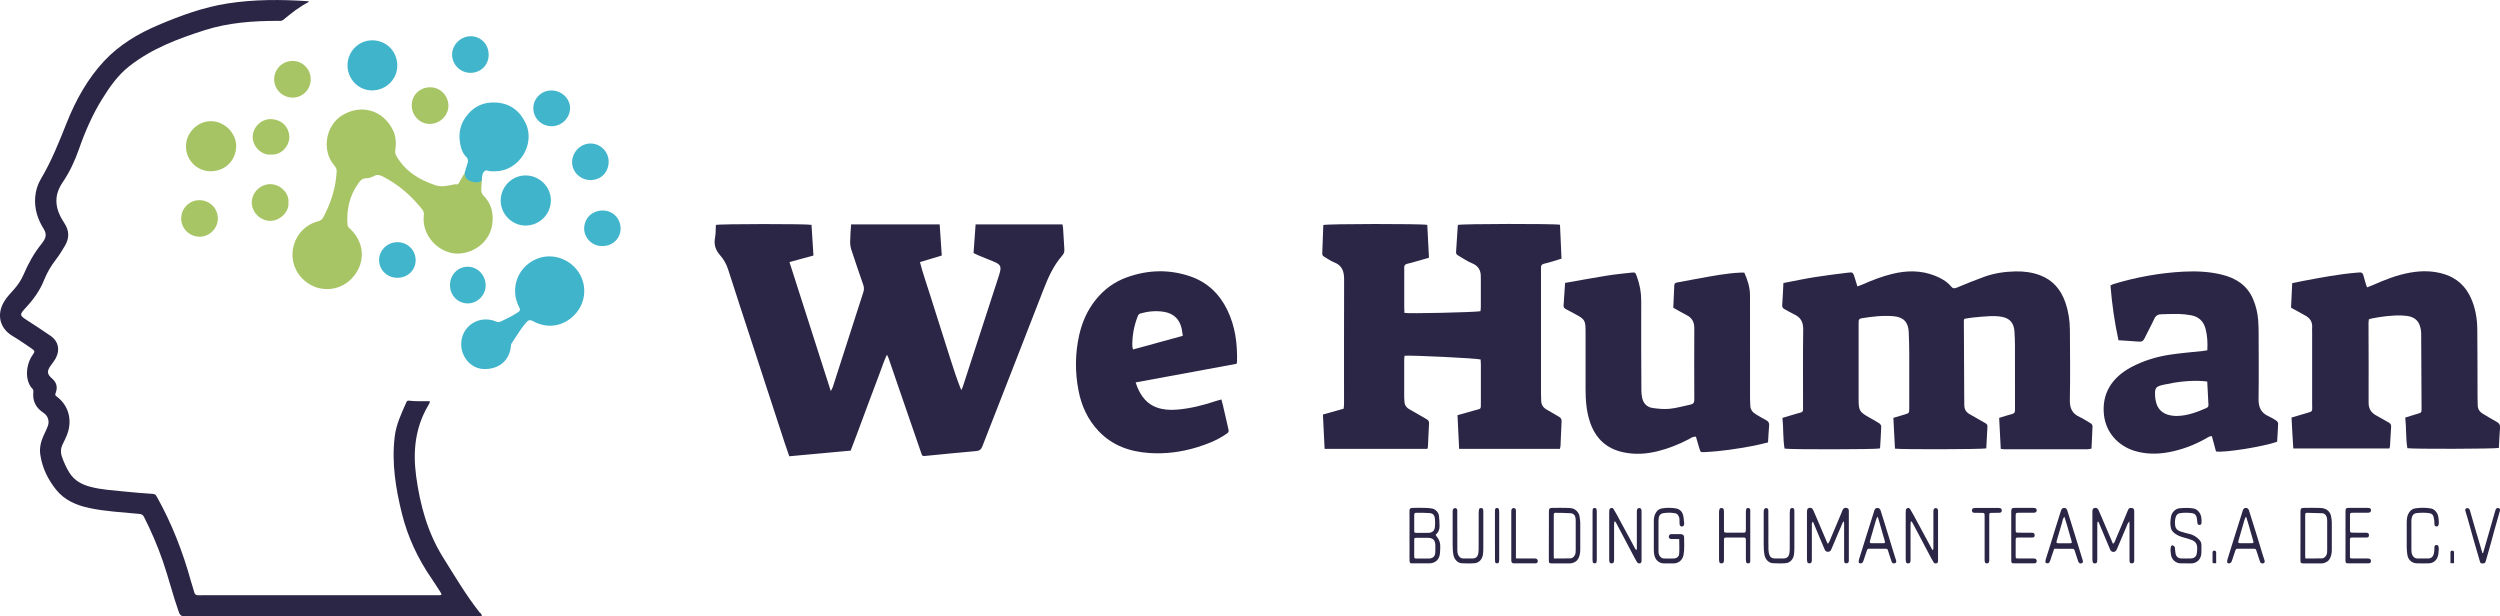 <svg xmlns="http://www.w3.org/2000/svg" xmlns:xlink="http://www.w3.org/1999/xlink" width="593.4" height="146.28" viewBox="0 0 593.4 146.28" xml:space="preserve"><defs></defs><path d="M114.36 146.26C113.49 146.26 112.67 146.26 111.84 146.26 89.17 146.26 66.5 146.26 43.83 146.28 43 146.28 42.7 145.98 42.44 145.26 41.01 141.23 40 137.07 38.6 133.04 37.36 129.48 35.87 126.02 34.16 122.66 33.88 122.1 33.49 122.02 32.95 121.97 29.02 121.58 25.06 121.41 21.18 120.58 18.15 119.93 15.36 118.76 13.35 116.27 11.37 113.82 10.02 111.05 9.56 107.9 9.34 106.35 9.68 104.88 10.31 103.47 10.67 102.66 11.09 101.87 11.38 101.04 11.78 99.9 11.34 98.65 10.34 98 8.56 96.84 7.69 95.25 7.91 93.1 7.94 92.81 7.96 92.54 7.73 92.31 5.79 90.34 6.11 86.43 7.85 84.1 8.33 83.46 8.21 83.22 7.62 82.81 6.08 81.75 4.55 80.69 2.94 79.73-0.04 77.95-0.83 74.72 0.91 71.7 1.55 70.59 2.43 69.68 3.27 68.74 4.25 67.65 5.05 66.46 5.63 65.1 6.73 62.5 8.11 60.04 9.89 57.84 9.95 57.77 10.01 57.69 10.06 57.61 10.83 56.58 11.21 55.67 10.37 54.33 8.97 52.09 8.13 49.58 8.35 46.84 8.47 45.3 8.9 43.84 9.68 42.52 12.2 38.29 14.01 33.74 15.82 29.18 17.98 23.77 20.78 18.68 24.79 14.41 28.37 10.6 32.82 7.96 37.61 5.93 42.92 3.68 48.33 1.7 54.07 0.81 60.37-0.16 66.69-0.14 73.02 0.28 73.1 0.29 73.18 0.35 73.35 0.44 71.06 1.58 69.15 3.14 67.25 4.7 66.85 5.03 66.42 4.95 65.99 4.95 60.11 4.95 54.25 5.36 48.63 7.15 42.29 9.17 36.07 11.5 30.73 15.68 28 17.82 26.07 20.57 24.28 23.45 21.95 27.2 20.19 31.23 18.74 35.4 17.77 38.19 16.5 40.89 14.85 43.31 12.53 46.72 13.2 49.84 15.25 52.92 16.47 54.75 16.5 56.49 15.41 58.34 14.75 59.46 14.08 60.56 13.28 61.59 12.13 63.07 11.17 64.7 10.48 66.43 9.49 68.92 7.98 71.03 6.18 72.97 4.54 74.73 4.6 74.86 6.59 76.13 8.43 77.3 10.25 78.52 12.05 79.75 13.82 80.96 14.3 83 13.27 84.95 12.92 85.62 12.44 86.22 12 86.83 11.1 88.09 11.17 88.83 12.33 89.82 13.44 90.78 13.74 91.87 13.2 93.32 13.06 93.69 13.07 93.84 13.4 94.08 16.27 96.15 17.26 99.73 15.91 103.19 15.62 103.93 15.28 104.64 14.92 105.35 14.41 106.34 14.33 107.34 14.69 108.38 15.15 109.73 15.74 111.03 16.5 112.24 17.65 114.07 19.4 115 21.42 115.54 24.16 116.27 26.98 116.39 29.78 116.69 31.95 116.92 34.13 117.08 36.31 117.23 36.81 117.26 37.01 117.51 37.22 117.9 40.77 124.23 43.38 130.94 45.31 137.92 45.56 138.8 45.87 139.67 46.1 140.56 46.25 141.12 46.54 141.3 47.11 141.29 49.14 141.26 51.16 141.28 53.19 141.28 70 141.28 86.82 141.28 103.63 141.28 103.85 141.28 104.07 141.27 104.29 141.28 104.84 141.31 104.89 141.08 104.62 140.67 103.88 139.53 103.16 138.37 102.39 137.25 99.16 132.56 96.78 127.44 95.41 121.95 93.92 115.95 92.93 109.85 93.69 103.61 94.04 100.7 95.3 98.1 96.46 95.47 96.57 95.21 96.74 95.06 97.05 95.1 98.69 95.3 100.33 95.21 102.02 95.23 102.02 95.69 101.77 96.03 101.57 96.36 98.54 101.58 97.98 107.14 98.78 113.05 99.71 119.92 101.51 126.47 105.2 132.36 107.97 136.78 110.62 141.29 113.87 145.4 114.1 145.57 114.37 145.78 114.36 146.26Z" fill="#2B2546"></path><path d="M109.47 81.71C109.47 77.42 113.71 74.63 117.75 76.32 118.23 76.52 118.54 76.48 118.96 76.27 120.32 75.61 121.69 74.98 122.95 74.12 123.49 73.75 123.55 73.53 123.24 72.94 120.86 68.42 122.98 63.01 127.78 61.3 131.17 60.09 135.11 61.41 137.24 64.47 139.29 67.42 139.14 71.4 136.86 74.17 134.19 77.42 130.15 78.24 126.48 76.21 125.82 75.85 125.43 75.95 124.95 76.5 123.57 78.04 122.56 79.83 121.42 81.53 121.29 81.73 121.29 81.94 121.27 82.16 120.96 85.58 118.36 87.75 114.75 87.59 111.87 87.49 109.47 84.8 109.47 81.71Z" fill="#3FB4CB"></path><path d="M130.75 47.54C130.75 50.87 128.04 53.56 124.7 53.54 121.53 53.52 118.85 50.83 118.84 47.64 118.83 44.34 121.53 41.61 124.79 41.64 128.05 41.66 130.75 44.33 130.75 47.54Z" fill="#3FB4CB"></path><path d="M50.02 40.65C46.76 40.65 44.15 38.03 44.14 34.75 44.13 31.55 46.82 28.8 50 28.76 53.2 28.72 56.07 31.53 56.06 34.68 56.04 38.07 53.42 40.65 50.02 40.65Z" fill="#A7C464"></path><path d="M82.49 15.5C82.5 12.21 85.11 9.57 88.36 9.57 91.73 9.57 94.32 12.21 94.3 15.62 94.28 18.84 91.6 21.46 88.33 21.46 85.09 21.47 82.48 18.8 82.49 15.5Z" fill="#3FB4CB"></path><path d="M102.18 20.72C104.53 20.74 106.45 22.73 106.44 25.12 106.43 27.47 104.36 29.45 101.95 29.42 99.6 29.39 97.71 27.4 97.73 24.98 97.74 22.53 99.66 20.69 102.18 20.72Z" fill="#A8C566"></path><path d="M73.76 18.8C73.76 21.22 71.85 23.17 69.46 23.17 67.07 23.17 65.08 21.23 65.07 18.87 65.06 16.43 66.99 14.48 69.44 14.46 71.82 14.45 73.75 16.4 73.76 18.8Z" fill="#A8C566"></path><path d="M68.46 48.03C68.73 50.06 66.61 52.46 64.1 52.43 61.79 52.4 59.74 50.37 59.76 48.04 59.78 45.68 61.78 43.72 64.14 43.71 66.48 43.7 68.67 45.78 68.46 48.03Z" fill="#A8C566"></path><path d="M144.47 38.36C144.47 40.89 142.65 42.74 140.15 42.74 137.78 42.74 135.81 40.84 135.79 38.54 135.78 36.14 137.77 34.08 140.12 34.06 142.51 34.04 144.47 35.98 144.47 38.36Z" fill="#41B5CB"></path><path d="M115.99 13C115.98 15.46 114.12 17.29 111.65 17.29 109.26 17.29 107.3 15.32 107.31 12.93 107.32 10.61 109.37 8.6 111.72 8.6 114.13 8.6 116 10.53 115.99 13Z" fill="#41B5CB"></path><path d="M43.01 51.89C43 49.48 44.9 47.53 47.28 47.51 49.74 47.49 51.7 49.41 51.71 51.85 51.72 54.21 49.73 56.2 47.36 56.19 44.97 56.18 43.02 54.25 43.01 51.89Z" fill="#A8C566"></path><path d="M126.59 25.7C126.57 23.4 128.48 21.49 130.82 21.47 133.27 21.45 135.32 23.37 135.31 25.67 135.3 27.99 133.32 29.95 130.99 29.96 128.52 29.97 126.61 28.11 126.59 25.7Z" fill="#41B5CB"></path><path d="M94.32 65.94C91.91 65.94 90 64.1 89.98 61.75 89.96 59.44 91.91 57.5 94.29 57.48 96.71 57.46 98.67 59.37 98.66 61.76 98.65 64.13 96.77 65.94 94.32 65.94Z" fill="#41B5CB"></path><path d="M64.33 36.68C62.3 36.96 59.97 34.91 59.98 32.53 59.98 30.15 62.06 28.18 64.35 28.28 66.85 28.38 68.57 30.05 68.67 32.46 68.74 34.51 66.87 36.89 64.33 36.68Z" fill="#A8C566"></path><path d="M106.81 67.7C106.8 65.27 108.63 63.33 110.97 63.31 113.31 63.28 115.25 65.25 115.28 67.69 115.31 70.03 113.37 72.01 111.03 72.02 108.67 72.02 106.83 70.14 106.81 67.7Z" fill="#41B5CB"></path><path d="M142.83 58.39C140.55 58.45 138.54 56.37 138.66 54.05 138.8 51.53 140.82 49.82 143.39 49.98 145.69 50.12 147.43 52.12 147.3 54.47 147.18 56.78 145.2 58.52 142.83 58.39Z" fill="#41B5CB"></path><path d="M114.63 46.29C114.31 45.87 114.19 45.4 114.23 44.88 114.29 44.01 114.33 43.13 114.39 42.26 114.2 42.34 114.11 42.5 114.09 42.7 114.04 43.14 113.81 43.27 113.46 43 113.07 42.7 112.45 42.83 112.19 42.29 112.12 42.13 112 42.13 111.81 42.18 110.96 42.39 110.39 41.98 110.25 41.12 109.92 41.69 109.61 42.26 109.26 42.82 109.03 43.2 108.96 43.75 108.36 43.78 108.07 43.67 107.8 43.78 107.52 43.83 106.13 44.1 104.83 44.47 103.3 43.95 99.42 42.64 96.17 40.64 94.09 37.01 93.84 36.58 93.75 36.19 93.83 35.68 94.06 34.06 94.01 32.45 93.29 30.94 91.01 26.18 85.85 24.62 81.33 27.3 77.26 29.72 76.26 35.73 79.36 39.28 79.77 39.75 79.95 40.2 79.91 40.81 79.68 44.63 78.55 48.17 76.76 51.53 76.48 52.07 76.12 52.36 75.49 52.53 69.61 54.05 67.44 61.34 71.5 65.85 74.96 69.69 80.85 69.52 84.03 65.49 86.81 61.97 86.43 57.45 83.1 54.31 82.8 54.03 82.51 53.79 82.48 53.31 82.23 49.72 82.96 46.41 85.11 43.45 85.58 42.8 86.01 42.32 86.91 42.32 87.52 42.32 88.19 42.11 88.72 41.81 89.49 41.36 90.12 41.52 90.84 41.88 94.6 43.79 97.68 46.49 100.27 49.78 100.55 50.14 100.65 50.56 100.6 51.03 100.47 52.14 100.56 53.26 100.9 54.32 102.03 57.89 105.62 60.44 109.09 60.18 113.03 59.89 116.27 57.08 116.83 53.31 117.22 50.63 116.65 48.23 114.63 46.29Z" fill="#A8C566"></path><path d="M124.85 29.42C123.53 26.49 121.3 24.66 118.07 24.36 114.92 24.07 112.33 25.23 110.48 27.87 109.15 29.76 108.81 31.89 109.22 34.11 109.44 35.33 109.86 36.55 110.86 37.43 110.86 37.43 110.86 37.43 110.86 37.43 111.04 37.77 111.16 38.12 111.05 38.5 110.8 39.37 110.52 40.24 110.26 41.11 110.4 41.98 110.57 42.35 111.04 42.69 111.56 43.07 112.62 43.27 113.11 43.3 113.9 43.35 114.35 42.85 114.35 42.85 114.37 42.65 114.38 42.32 114.39 42.25 114.46 41.9 114.46 40.7 115.4 40.42 116.13 40.71 116.89 40.66 117.65 40.65 123.11 40.58 127.08 34.4 124.85 29.42ZM110.97 37.42C111.26 37.43 111.36 37.73 111.5 37.97 111.36 37.73 111.26 37.43 110.97 37.42ZM111.56 38.06C111.6 38.11 111.64 38.16 111.69 38.2 111.64 38.16 111.59 38.11 111.56 38.06Z" fill="#41B5CB"></path><g><path d="M202.02 53.26C209.11 53.26 216 53.26 223.04 53.26 223.21 55.71 223.37 58.11 223.54 60.65 222.69 60.91 221.86 61.16 221.03 61.41 220.19 61.66 219.35 61.91 218.36 62.21 219.03 64.84 219.93 67.34 220.72 69.87 221.51 72.39 222.31 74.91 223.11 77.42 223.92 79.97 224.73 82.52 225.54 85.07 226.34 87.57 227.14 90.08 228.16 92.59 228.28 92.35 228.43 92.11 228.51 91.86 231.39 83 234.27 74.14 237.15 65.28 237.18 65.18 237.21 65.07 237.24 64.96 237.75 63.26 237.51 62.76 235.86 62.09 234.6 61.58 233.35 61.07 232.09 60.55 231.76 60.41 231.44 60.24 231.08 60.06 231.24 57.78 231.4 55.56 231.57 53.27 238.5 53.27 245.31 53.27 252.18 53.27 252.23 53.59 252.31 53.87 252.33 54.15 252.43 55.8 252.51 57.45 252.63 59.1 252.67 59.69 252.57 60.19 252.16 60.62 252.14 60.65 252.12 60.68 252.09 60.71 249.98 63.13 248.74 66 247.59 68.96 242.82 81.31 237.96 93.63 233.16 105.97 232.86 106.74 232.46 107 231.65 107.07 227.67 107.41 223.69 107.83 219.71 108.21 218.94 108.28 218.92 108.28 218.64 107.47 216.82 102.2 215 96.93 213.19 91.66 212.44 89.48 211.7 87.29 210.94 85.1 210.86 84.86 210.74 84.64 210.53 84.19 209.86 85.55 209.47 86.82 209 88.05 208.52 89.28 208.07 90.52 207.61 91.76 207.13 93.03 206.66 94.3 206.18 95.57 205.71 96.84 205.23 98.11 204.76 99.39 204.3 100.63 203.85 101.87 203.38 103.1 202.9 104.37 202.41 105.63 201.91 106.96 197.07 107.41 192.26 107.85 187.34 108.3 186.95 107.17 186.56 106.07 186.2 104.96 183.66 97.19 181.12 89.41 178.58 81.64 176.66 75.75 174.71 69.86 172.83 63.96 172.42 62.66 171.76 61.53 170.89 60.54 169.82 59.32 169.41 58.02 169.72 56.41 169.91 55.42 169.86 54.38 169.92 53.39 170.89 53.13 191.52 53.11 192.62 53.37 192.77 55.73 192.92 58.13 193.08 60.65 191.19 61.17 189.37 61.67 187.39 62.21 190.63 72.4 193.87 82.5 197.2 92.84 197.43 92.37 197.58 92.13 197.67 91.88 200.09 84.38 202.49 76.87 204.92 69.36 205.11 68.77 205.12 68.25 204.92 67.66 203.94 64.86 202.98 62.04 202.06 59.22 201.86 58.61 201.78 57.93 201.79 57.29 201.81 55.98 201.93 54.68 202.02 53.26Z" fill="#2B2546"></path><path d="M351.44 85.33C350.67 85.04 334.96 84.28 333.39 84.44 333.36 84.74 333.3 85.05 333.3 85.37 333.29 88.31 333.3 91.24 333.3 94.18 333.3 94.51 333.34 94.84 333.35 95.17 333.36 96.1 333.78 96.74 334.61 97.19 335.93 97.91 337.21 98.7 338.52 99.44 338.93 99.67 339.23 99.92 339.2 100.46 339.1 102.33 339.02 104.2 338.93 106.07 338.92 106.21 338.85 106.34 338.79 106.55 330.69 106.55 322.6 106.55 314.41 106.55 314.28 103.82 314.15 101.15 314.01 98.39 315.67 97.93 317.25 97.48 318.93 97.01 318.96 96.63 319.02 96.24 319.02 95.85 319.02 86.01 319 76.18 319.04 66.34 319.05 64.43 318.58 62.99 316.64 62.25 315.83 61.94 315.11 61.39 314.34 60.96 314.02 60.78 313.84 60.56 313.85 60.18 313.94 57.91 314.02 55.65 314.1 53.41 315.03 53.11 337.61 53.08 338.78 53.38 338.91 55.92 339.04 58.51 339.18 61.18 338.12 61.48 337.14 61.76 336.16 62.04 335.49 62.23 334.82 62.44 334.14 62.58 333.53 62.71 333.26 63.01 333.3 63.64 333.34 64.19 333.31 64.74 333.31 65.29 333.31 67.9 333.31 70.5 333.31 73.11 333.31 73.51 333.35 73.9 333.36 74.27 334.19 74.49 350.1 74.13 351.4 73.87 351.43 73.58 351.49 73.26 351.49 72.95 351.5 70.71 351.49 68.47 351.49 66.23 351.49 66.08 351.47 65.94 351.48 65.79 351.54 64.19 350.91 63.09 349.35 62.46 348.24 62.01 347.23 61.29 346.18 60.69 345.85 60.5 345.58 60.3 345.61 59.84 345.75 57.75 345.88 55.67 346.02 53.58 346.02 53.51 346.08 53.45 346.11 53.38 346.91 53.12 368.92 53.06 370.28 53.35 370.4 55.97 370.52 58.63 370.64 61.39 369.93 61.61 369.28 61.83 368.62 62.02 367.92 62.23 367.21 62.43 366.5 62.6 365.99 62.72 365.74 62.99 365.77 63.52 365.79 63.78 365.77 64.03 365.77 64.29 365.77 74.02 365.77 83.74 365.77 93.47 365.77 94.02 365.81 94.57 365.82 95.12 365.83 96.1 366.31 96.77 367.15 97.24 368.11 97.78 369.04 98.36 370.01 98.9 370.48 99.16 370.69 99.48 370.66 100.04 370.55 101.95 370.5 103.85 370.41 105.76 370.4 106.01 370.32 106.25 370.26 106.55 362.31 106.55 354.4 106.55 346.34 106.55 346.21 103.86 346.08 101.25 345.95 98.55 347.39 98.14 348.73 97.77 350.06 97.39 351.6 96.94 351.5 97.28 351.5 95.49 351.51 92.48 351.5 89.47 351.5 86.46 351.49 86.08 351.45 85.69 351.44 85.33Z" fill="#2B2546"></path><path d="M423.31 67.18C425.84 66.7 428.24 66.18 430.67 65.79 433.31 65.37 435.97 65.05 438.63 64.72 439.78 64.58 439.81 64.63 440.19 65.76 440.42 66.45 440.62 67.15 440.87 67.98 441.3 67.82 441.67 67.71 442.02 67.55 444.34 66.53 446.69 65.61 449.16 65.01 452.55 64.18 455.91 64.13 459.22 65.42 460.71 66 462.08 66.77 463.13 68.01 463.54 68.5 463.89 68.51 464.45 68.28 466.65 67.36 468.85 66.46 471.09 65.66 473.45 64.82 475.94 64.47 478.44 64.42 480.39 64.38 482.32 64.63 484.17 65.31 487.28 66.47 489.2 68.76 490.25 71.84 490.97 73.94 491.3 76.12 491.31 78.33 491.35 83.87 491.41 89.41 491.3 94.95 491.26 96.89 491.85 98.18 493.63 98.98 494.5 99.37 495.28 99.93 496.11 100.4 496.45 100.59 496.7 100.82 496.68 101.25 496.59 102.97 496.52 104.69 496.44 106.48 496.07 106.54 495.8 106.63 495.52 106.63 488.91 106.64 482.31 106.64 475.7 106.63 475.48 106.63 475.27 106.58 474.9 106.54 474.77 104.11 474.65 101.68 474.52 99.19 475.61 98.86 476.58 98.53 477.56 98.28 478.09 98.15 478.3 97.87 478.28 97.36 478.27 97.07 478.28 96.77 478.28 96.48 478.28 91.64 478.29 86.79 478.27 81.95 478.27 80.85 478.22 79.75 478.15 78.65 478.02 76.71 477.09 75.57 475.2 75.21 474.27 75.03 473.3 75.01 472.36 75.04 470.97 75.09 469.58 75.24 468.2 75.38 467.55 75.44 466.91 75.58 466.28 75.68 466.21 75.85 466.14 75.95 466.14 76.04 466.17 82.24 466.2 88.44 466.23 94.64 466.23 95.15 466.25 95.67 466.25 96.18 466.25 97.16 466.68 97.85 467.53 98.32 468.75 99 469.95 99.71 471.16 100.39 471.5 100.58 471.77 100.77 471.74 101.22 471.64 102.97 471.55 104.72 471.46 106.43 470.53 106.66 451.14 106.71 449.79 106.49 449.67 104.09 449.54 101.66 449.41 99.18 450.37 98.89 451.2 98.65 452.04 98.4 453.17 98.06 453.18 98.06 453.18 96.9 453.18 92.64 453.19 88.39 453.18 84.13 453.17 82.37 453.14 80.61 453.06 78.85 452.96 76.49 451.83 75.26 449.48 75.06 446.91 74.84 444.35 75.13 441.81 75.56 441.38 75.63 441.16 75.86 441.17 76.3 441.17 76.56 441.16 76.81 441.16 77.07 441.16 82.94 441.16 88.81 441.16 94.69 441.16 97.48 441.33 97.76 443.75 99.13 444.52 99.56 445.3 99.98 446.03 100.46 446.27 100.61 446.54 100.96 446.53 101.21 446.48 102.9 446.36 104.58 446.26 106.26 446.26 106.33 446.2 106.39 446.16 106.45 445.34 106.68 424.81 106.73 423.58 106.48 423.18 104.12 423.35 101.7 423.08 99.19 424.18 98.86 425.22 98.55 426.26 98.24 428.18 97.67 427.97 98.1 427.97 95.99 427.98 90.08 427.92 84.17 428.01 78.26 428.04 76.48 427.44 75.32 425.84 74.6 425.07 74.25 424.36 73.79 423.61 73.4 423.21 73.19 423 72.94 423.02 72.46 423.15 70.75 423.22 69.03 423.31 67.18Z" fill="#2B2546"></path><path d="M543.92 99.11C545 98.79 546.02 98.5 547.03 98.19 549.14 97.55 548.81 97.91 548.81 95.86 548.82 90.21 548.81 84.56 548.81 78.9 548.81 78.53 548.78 78.16 548.81 77.8 548.93 76.42 548.31 75.49 547.12 74.86 546.02 74.28 544.94 73.66 543.8 73.03 543.89 71.09 543.99 69.2 544.08 67.2 545.01 67.01 545.89 66.83 546.78 66.66 550.96 65.88 555.14 65.07 559.39 64.72 559.61 64.7 559.83 64.69 560.05 64.67 560.52 64.63 560.82 64.8 560.95 65.28 561.16 66.06 561.39 66.83 561.61 67.6 561.66 67.77 561.74 67.93 561.85 68.21 562.25 68.05 562.62 67.93 562.98 67.77 565.97 66.45 569 65.22 572.24 64.68 574.95 64.22 577.64 64.26 580.29 65.11 583.19 66.05 585.22 67.94 586.47 70.68 587.56 73.06 587.98 75.59 588.01 78.17 588.07 83.56 588.05 88.96 588.07 94.35 588.07 94.94 588.11 95.52 588.11 96.11 588.09 97.1 588.57 97.77 589.4 98.25 590.48 98.88 591.53 99.55 592.63 100.14 593.23 100.46 593.46 100.86 593.41 101.54 593.28 103.14 593.22 104.75 593.13 106.32 592.21 106.56 572.68 106.61 571.41 106.38 571.02 104.03 571.19 101.61 570.91 99.11 571.94 98.79 572.91 98.49 573.88 98.2 574.73 97.94 574.78 97.93 574.78 97.08 574.76 91.06 574.73 85.04 574.69 79.03 574.69 78.56 574.59 78.08 574.47 77.63 574.06 76.01 572.95 75.21 571.34 74.99 569.58 74.75 567.83 74.91 566.08 75.09 565.13 75.19 564.2 75.37 563.26 75.53 562.94 75.58 562.63 75.69 562.28 75.78 562.25 76.12 562.19 76.4 562.19 76.69 562.2 82.97 562.25 89.24 562.21 95.52 562.2 97 562.78 97.95 564.03 98.62 565.03 99.15 566 99.76 567 100.3 567.4 100.52 567.59 100.8 567.56 101.26 567.46 102.83 567.38 104.41 567.28 105.98 567.27 106.12 567.19 106.25 567.13 106.44 559.58 106.44 552.04 106.44 544.34 106.44 544.17 104.02 544.05 101.62 543.92 99.11Z" fill="#2B2546"></path><path d="M371.49 67.15C374.87 66.56 378.11 65.95 381.37 65.43 383.29 65.12 385.23 64.93 387.16 64.72 388.14 64.61 388.16 64.65 388.51 65.59 389.2 67.46 389.57 69.37 389.56 71.39 389.52 78.47 389.57 85.56 389.6 92.64 389.6 93.19 389.65 93.74 389.75 94.28 390.02 95.69 390.86 96.64 392.28 96.84 393.61 97.03 395 97.17 396.32 97.03 397.99 96.86 399.62 96.37 401.27 96.03 401.91 95.9 402.16 95.56 402.16 94.88 402.14 89.23 402.12 83.58 402.16 77.92 402.17 76.42 401.6 75.41 400.26 74.75 399.21 74.23 398.21 73.62 397.17 73.04 397.25 71.23 397.34 69.47 397.41 67.71 397.43 67.24 397.72 67.11 398.12 67.04 399.85 66.73 401.58 66.4 403.31 66.08 406.52 65.49 409.73 64.88 413 64.71 413.32 64.69 413.65 64.71 414.03 64.71 414.81 66.45 415.38 68.22 415.38 70.12 415.39 78.27 415.38 86.42 415.39 94.56 415.39 95.11 415.44 95.66 415.45 96.21 415.46 97.2 415.98 97.86 416.78 98.34 417.57 98.81 418.35 99.29 419.17 99.71 419.73 100 419.98 100.36 419.92 101.01 419.8 102.29 419.75 103.57 419.66 105.01 418.51 105.28 417.35 105.6 416.18 105.82 412.36 106.54 408.52 107.13 404.62 107.31 403.67 107.35 403.66 107.38 403.38 106.49 403.09 105.55 402.83 104.6 402.55 103.66 401.8 103.58 401.3 104.01 400.77 104.29 398.45 105.5 396.03 106.46 393.5 107.09 390.73 107.78 387.94 107.96 385.11 107.31 381.31 106.44 378.84 104.13 377.52 100.52 376.55 97.86 376.35 95.09 376.35 92.28 376.36 87.77 376.35 83.25 376.35 78.74 376.35 76.04 376.2 75.79 373.83 74.52 373.12 74.14 372.41 73.75 371.69 73.38 371.34 73.2 371.1 72.98 371.13 72.54 371.26 70.81 371.36 69.05 371.49 67.15Z" fill="#2B2546"></path><path d="M523.93 83.15C524.03 81.33 523.94 79.69 523.52 78.08 523.05 76.26 521.89 75.15 520.05 74.83 519.08 74.66 518.09 74.54 517.1 74.52 515.75 74.49 514.39 74.57 513.03 74.59 512.22 74.6 511.69 74.9 511.33 75.69 510.62 77.26 509.76 78.76 509.02 80.32 508.72 80.96 508.33 81.15 507.65 81.09 506.08 80.95 504.51 80.87 502.84 80.76 501.91 76.49 501.3 72.19 500.94 67.77 501.19 67.65 501.43 67.49 501.69 67.41 507.08 65.79 512.58 64.78 518.21 64.48 521.31 64.32 524.37 64.45 527.38 65.19 530.71 66 533.39 67.7 534.79 71 535.47 72.6 535.87 74.27 536 76 536.08 77.1 536.11 78.2 536.11 79.3 536.12 84.44 536.17 89.57 536.09 94.71 536.06 96.67 536.69 98.03 538.51 98.82 539.15 99.1 539.74 99.47 540.32 99.86 540.53 100 540.75 100.31 540.74 100.54 540.69 102 540.58 103.45 540.5 104.85 537.23 106.02 527.98 107.5 525.99 107.16 525.67 105.99 525.34 104.76 525 103.5 524.34 103.55 523.87 103.92 523.38 104.2 520.63 105.72 517.73 106.8 514.63 107.36 511.91 107.85 509.21 107.81 506.57 106.99 502.78 105.8 499.88 102.71 499.4 98.51 498.83 93.45 501.26 89.62 505.85 87.16 508.7 85.64 511.74 84.71 514.91 84.21 517.51 83.8 520.15 83.61 522.77 83.32 523.14 83.26 523.49 83.2 523.93 83.15ZM523.91 90.56C523.44 90.51 523.15 90.47 522.86 90.45 519.76 90.26 516.71 90.63 513.69 91.29 511.64 91.74 511.43 91.99 511.54 94.07 511.56 94.51 511.64 94.94 511.74 95.37 512.08 96.89 513.02 97.93 514.47 98.41 515.22 98.65 516.05 98.75 516.84 98.73 519.26 98.66 521.5 97.82 523.69 96.86 524.03 96.71 524.22 96.49 524.2 96.11 524.11 94.29 524.01 92.47 523.91 90.56Z" fill="#2B2546"></path><path d="M293.51 86.35C285.57 87.82 277.65 89.28 269.56 90.77 269.73 91.24 269.83 91.61 269.98 91.96 270.91 94.12 272.26 95.9 274.57 96.72 276.08 97.26 277.65 97.36 279.23 97.24 282.47 96.99 285.59 96.2 288.66 95.17 289.03 95.04 289.42 94.95 289.91 94.81 290.04 95.31 290.16 95.72 290.26 96.14 290.67 97.93 291.08 99.71 291.49 101.5 291.73 102.54 291.74 102.54 290.91 103.11 288.79 104.55 286.44 105.46 284.01 106.2 280.36 107.3 276.63 107.79 272.82 107.53 268.21 107.22 264.05 105.78 260.79 102.35 258.21 99.65 256.71 96.37 256 92.73 255.14 88.32 255.18 83.9 256.16 79.52 256.85 76.44 258.1 73.62 260.1 71.13 262.06 68.69 264.5 66.9 267.41 65.85 272.39 64.04 277.45 63.87 282.5 65.59 286.56 66.98 289.45 69.74 291.31 73.57 293.2 77.45 293.73 81.61 293.62 85.88 293.63 85.98 293.58 86.08 293.51 86.35ZM280.75 79.71C280.65 79.06 280.6 78.59 280.51 78.13 280.04 75.77 278.57 74.38 276.24 74.01 274.39 73.71 272.52 73.89 270.7 74.4 270.27 74.52 270.14 74.83 270.01 75.17 269.15 77.42 268.72 79.74 268.77 82.15 268.77 82.38 268.87 82.62 268.94 82.95 272.9 81.86 276.77 80.8 280.75 79.71Z" fill="#2B2546"></path><path d="M437.49 123.81C437.18 124.53 436.86 125.24 436.56 125.96 435.95 127.39 435.35 128.83 434.74 130.25 434.6 130.57 434.47 130.91 434.04 130.96 433.6 131.01 433.31 130.89 433.13 130.48 432.73 129.57 432.34 128.65 431.96 127.73 431.45 126.53 430.95 125.32 430.45 124.11 430.41 124.02 430.37 123.92 430.32 123.82 429.97 124.14 430.06 124.42 430.06 124.68 430.05 127.32 430.06 129.97 430.06 132.61 430.06 132.84 430.06 133.07 430.02 133.29 429.97 133.57 429.8 133.71 429.5 133.72 429.2 133.72 429.02 133.61 428.96 133.32 428.92 133.14 428.9 132.95 428.9 132.76 428.9 129.03 428.9 125.31 428.9 121.58 428.9 121.5 428.9 121.41 428.91 121.33 428.95 120.8 429.08 120.62 429.46 120.55 429.86 120.48 430.16 120.62 430.37 121.04 430.61 121.54 430.82 122.06 431.04 122.58 431.94 124.7 432.84 126.82 433.74 128.93 433.75 128.96 433.8 128.98 433.9 129.05 434.01 128.86 434.15 128.69 434.24 128.5 435.1 126.48 435.95 124.45 436.8 122.42 436.98 121.98 437.15 121.53 437.34 121.1 437.56 120.61 437.87 120.45 438.31 120.56 438.73 120.66 438.84 120.82 438.84 121.41 438.84 123.16 438.84 124.91 438.84 126.66 438.84 128.68 438.84 130.7 438.84 132.72 438.84 132.89 438.85 133.06 438.83 133.22 438.78 133.57 438.57 133.73 438.23 133.71 437.89 133.7 437.77 133.58 437.73 133.2 437.71 132.99 437.72 132.78 437.72 132.58 437.72 129.83 437.72 127.08 437.72 124.34 437.72 124.18 437.7 124.02 437.68 123.86 437.6 123.85 437.55 123.83 437.49 123.81Z" fill="#2B2546"></path><path d="M501.53 129.08C502.02 128.77 502.06 128.26 502.24 127.87 503.13 125.84 503.97 123.78 504.82 121.74 504.93 121.47 505.03 121.2 505.16 120.94 505.33 120.6 505.67 120.48 506.06 120.58 506.43 120.67 506.55 120.83 506.58 121.25 506.59 121.37 506.58 121.5 506.58 121.62 506.58 125.32 506.58 129.03 506.58 132.73 506.58 132.9 506.59 133.07 506.57 133.23 506.51 133.58 506.31 133.74 505.96 133.72 505.62 133.7 505.51 133.59 505.47 133.21 505.45 133.02 505.46 132.84 505.46 132.65 505.46 129.9 505.46 127.16 505.46 124.41 505.46 124.23 505.44 124.05 505.42 123.76 504.98 124.21 504.87 124.7 504.68 125.13 503.94 126.82 503.24 128.53 502.52 130.23 502.42 130.45 502.3 130.7 502.12 130.84 501.7 131.17 501.1 130.98 500.88 130.47 500.47 129.54 500.08 128.6 499.69 127.66 499.19 126.48 498.7 125.29 498.2 124.11 498.15 124 498.1 123.89 498.05 123.79 497.98 123.83 497.92 123.86 497.85 123.9 497.84 124.14 497.81 124.37 497.81 124.61 497.81 127.29 497.81 129.98 497.81 132.66 497.81 132.87 497.81 133.08 497.78 133.28 497.74 133.55 497.6 133.73 497.28 133.73 496.92 133.73 496.79 133.66 496.7 133.3 496.66 133.12 496.65 132.93 496.65 132.74 496.65 129.02 496.65 125.29 496.65 121.57 496.65 121.49 496.65 121.4 496.65 121.32 496.69 120.83 496.81 120.65 497.16 120.57 497.55 120.48 497.88 120.62 498.08 121.02 498.33 121.54 498.55 122.08 498.78 122.61 499.62 124.57 500.46 126.53 501.29 128.5 501.37 128.67 501.44 128.84 501.53 129.08Z" fill="#2B2546"></path><path d="M340.76 126.95C340.88 127.14 340.96 127.29 341.06 127.41 341.61 128.1 341.91 128.87 341.86 129.77 341.83 130.35 341.86 130.94 341.77 131.51 341.56 132.92 340.62 133.71 339.2 133.72 337.89 133.73 336.58 133.73 335.27 133.72 334.67 133.72 334.6 133.64 334.57 133.04 334.56 132.83 334.56 132.62 334.56 132.42 334.56 128.95 334.56 125.48 334.56 122 334.56 120.63 334.41 120.51 336.05 120.54 336.8 120.55 337.55 120.52 338.29 120.55 338.85 120.57 339.41 120.6 339.96 120.71 340.66 120.85 341.44 121.54 341.55 122.43 341.65 123.23 341.68 124.04 341.69 124.85 341.72 125.65 341.43 126.36 340.76 126.95ZM335.68 130.12C335.68 130.74 335.67 131.37 335.68 131.99 335.69 132.52 335.72 132.57 336.24 132.57 337.22 132.58 338.19 132.58 339.17 132.57 340.11 132.56 340.64 132.05 340.68 131.12 340.71 130.54 340.7 129.96 340.69 129.38 340.67 128.26 340.14 127.69 339.01 127.66 338.06 127.63 337.1 127.65 336.15 127.66 335.75 127.66 335.69 127.73 335.68 128.14 335.67 128.79 335.68 129.45 335.68 130.12ZM335.68 124.09C335.68 124.71 335.67 125.34 335.68 125.96 335.69 126.42 335.73 126.47 336.18 126.48 337.16 126.49 338.14 126.5 339.11 126.47 339.94 126.45 340.5 125.98 340.58 125.15 340.65 124.47 340.67 123.77 340.59 123.1 340.5 122.35 340.21 121.84 339.28 121.78 338.29 121.72 337.29 121.71 336.29 121.71 335.77 121.71 335.69 121.79 335.68 122.34 335.67 122.93 335.68 123.51 335.68 124.09Z" fill="#2B2546"></path><path d="M453.53 123.81C453.52 124.05 453.49 124.29 453.49 124.53 453.49 127.24 453.49 129.94 453.49 132.65 453.49 132.86 453.5 133.07 453.46 133.27 453.39 133.62 453.24 133.72 452.9 133.73 452.59 133.74 452.44 133.57 452.39 133.3 452.36 133.12 452.34 132.93 452.34 132.74 452.34 129.04 452.34 125.33 452.34 121.63 452.34 121.44 452.35 121.26 452.38 121.07 452.42 120.82 452.54 120.65 452.81 120.59 453.06 120.54 453.26 120.61 453.39 120.84 453.65 121.29 453.92 121.73 454.17 122.19 455.38 124.43 456.59 126.68 457.8 128.92 458.09 129.46 458.38 130 458.69 130.58 458.96 130.42 458.91 130.2 458.91 130.01 458.91 129.09 458.91 128.18 458.91 127.26 458.91 125.39 458.91 123.51 458.91 121.64 458.91 121.45 458.9 121.26 458.93 121.08 458.98 120.78 459.21 120.58 459.48 120.6 459.77 120.61 459.97 120.8 460 121.11 460.02 121.25 460.01 121.4 460.01 121.55 460.01 125.3 460.01 129.04 460.01 132.79 460.01 132.91 460.01 133.04 460.01 133.16 460 133.4 459.95 133.62 459.68 133.7 459.39 133.79 459.13 133.73 458.96 133.47 458.74 133.12 458.53 132.76 458.34 132.39 457.32 130.46 456.31 128.54 455.29 126.61 454.84 125.77 454.4 124.92 453.94 124.08 453.88 123.96 453.78 123.87 453.7 123.76 453.64 123.78 453.59 123.79 453.53 123.81Z" fill="#2B2546"></path><path d="M383.18 123.8C383.16 124.04 383.12 124.27 383.12 124.51 383.12 127.21 383.12 129.92 383.12 132.62 383.12 132.83 383.13 133.04 383.09 133.24 383.03 133.6 382.89 133.71 382.55 133.72 382.21 133.73 382.08 133.63 382 133.26 381.96 133.08 381.96 132.89 381.96 132.7 381.96 129.02 381.96 125.34 381.96 121.65 381.96 121.44 381.97 121.23 382 121.03 382.04 120.78 382.19 120.62 382.45 120.58 382.68 120.54 382.86 120.61 382.98 120.81 383.24 121.26 383.51 121.7 383.76 122.15 385 124.43 386.23 126.71 387.46 128.99 387.7 129.43 387.92 129.87 388.16 130.31 388.2 130.39 388.27 130.46 388.35 130.56 388.6 130.36 388.52 130.11 388.52 129.9 388.52 127.15 388.52 124.41 388.52 121.66 388.52 121.47 388.51 121.28 388.54 121.1 388.59 120.77 388.84 120.56 389.14 120.59 389.43 120.62 389.6 120.8 389.63 121.13 389.64 121.27 389.64 121.42 389.64 121.57 389.64 125.29 389.64 129.02 389.64 132.74 389.64 132.86 389.64 132.99 389.64 133.11 389.63 133.37 389.59 133.61 389.29 133.7 388.99 133.79 388.73 133.7 388.54 133.39 388.33 133.06 388.14 132.71 387.96 132.36 386.94 130.44 385.93 128.51 384.91 126.58 384.46 125.74 384.02 124.89 383.57 124.05 383.51 123.94 383.41 123.85 383.32 123.76 383.27 123.78 383.23 123.79 383.18 123.8Z" fill="#2B2546"></path><path d="M367.65 121.45C367.65 120.71 367.8 120.56 368.51 120.55 369.72 120.54 370.92 120.52 372.13 120.56 372.76 120.58 373.42 120.61 373.96 121.04 374.45 121.43 374.81 121.9 374.91 122.52 375 123.07 375.09 123.63 375.09 124.19 375.11 126.29 375.11 128.39 375.09 130.49 375.08 131.22 374.99 131.93 374.62 132.59 374.28 133.21 373.75 133.52 373.1 133.67 372.9 133.72 372.69 133.73 372.48 133.73 371.11 133.73 369.74 133.74 368.36 133.73 367.74 133.73 367.64 133.62 367.63 133M368.82 132.55C370.18 132.55 371.45 132.57 372.71 132.54 373.17 132.53 373.51 132.26 373.76 131.85 373.99 131.47 374.01 131.06 374.01 130.65 374.01 128.32 374.01 125.99 374.01 123.65 374.01 123.46 374.01 123.27 373.99 123.09 373.91 122.34 373.53 121.87 372.78 121.82 371.58 121.73 370.37 121.74 369.17 121.72 368.95 121.72 368.82 121.84 368.81 122.06 368.8 122.21 368.8 122.35 368.8 122.5 368.8 125.62 368.8 128.75 368.8 131.87 368.79 132.07 368.8 132.27 368.82 132.55Z" fill="#2B2546"></path><path d="M546.04 127.17C546.04 125.28 546.04 123.39 546.04 121.49 546.04 120.69 546.17 120.55 546.99 120.55 548.15 120.54 549.32 120.52 550.48 120.56 551.22 120.58 551.97 120.65 552.56 121.21 552.91 121.54 553.16 121.92 553.26 122.36 553.38 122.9 553.48 123.47 553.48 124.02 553.5 126.18 553.5 128.34 553.48 130.51 553.48 131.24 553.36 131.95 553 132.61 552.67 133.21 552.15 133.5 551.53 133.67 551.31 133.73 551.08 133.73 550.85 133.73 549.5 133.74 548.15 133.74 546.8 133.73 546.14 133.73 546.04 133.63 546.03 132.97 546.03 131.03 546.04 129.1 546.04 127.17ZM547.2 132.55C548.56 132.55 549.83 132.57 551.1 132.54 551.56 132.53 551.9 132.26 552.14 131.85 552.37 131.47 552.38 131.06 552.38 130.65 552.38 128.32 552.38 125.99 552.38 123.65 552.38 123.44 552.38 123.23 552.35 123.03 552.28 122.49 551.83 121.83 551.2 121.82 550 121.8 548.79 121.76 547.59 121.72 547.3 121.71 547.17 121.86 547.16 122.14 547.16 122.26 547.16 122.39 547.16 122.51 547.16 125.63 547.16 128.76 547.16 131.88 547.17 132.07 547.19 132.28 547.2 132.55Z" fill="#2B2546"></path><path d="M398.58 127.96C398.2 127.95 397.83 127.94 397.47 127.94 397.18 127.94 396.89 127.95 396.6 127.93 396.29 127.9 396.1 127.69 396.1 127.4 396.1 127.1 396.32 126.81 396.6 126.79 396.89 126.77 397.18 126.78 397.47 126.78 397.95 126.78 398.43 126.77 398.91 126.78 399.43 126.79 399.74 127.03 399.74 127.51 399.73 128.9 399.87 130.29 399.61 131.68 399.36 133.05 398.31 133.77 397.12 133.73 396.43 133.71 395.75 133.71 395.06 133.73 393.82 133.76 392.91 132.95 392.66 131.71 392.58 131.33 392.55 130.92 392.55 130.53 392.54 128.28 392.54 126.03 392.55 123.79 392.55 123.04 392.63 122.3 393.07 121.64 393.41 121.13 393.83 120.79 394.45 120.68 395.53 120.49 396.6 120.49 397.68 120.66 398.63 120.8 399.24 121.35 399.49 122.23 399.67 122.88 399.68 123.58 399.76 124.26 399.77 124.34 399.76 124.43 399.74 124.51 399.68 124.78 399.51 124.95 399.23 124.98 398.97 125 398.71 124.8 398.68 124.49 398.64 124.14 398.65 123.78 398.65 123.43 398.65 123.05 398.56 122.69 398.36 122.36 398.19 122.08 397.96 121.89 397.63 121.83 396.66 121.65 395.68 121.65 394.71 121.82 394.18 121.91 393.78 122.35 393.72 122.88 393.67 123.23 393.66 123.59 393.66 123.94 393.65 126.08 393.65 128.23 393.66 130.37 393.66 130.88 393.61 131.4 393.9 131.89 394.15 132.3 394.48 132.55 394.95 132.56 395.74 132.58 396.53 132.6 397.32 132.56 398.05 132.52 398.52 132.08 398.57 131.46 398.65 130.32 398.58 129.17 398.58 127.96Z" fill="#2B2546"></path><path d="M415.44 127.17C415.44 129.04 415.44 130.92 415.44 132.79 415.44 132.96 415.44 133.12 415.43 133.29 415.41 133.56 415.28 133.7 415 133.72 414.71 133.74 414.5 133.64 414.45 133.34 414.41 133.14 414.4 132.93 414.4 132.72 414.4 131.35 414.4 129.97 414.4 128.6 414.4 128.45 414.4 128.31 414.4 128.16 414.38 127.67 414.32 127.6 413.8 127.59 413.51 127.58 413.22 127.59 412.93 127.59 411.91 127.59 410.89 127.59 409.87 127.59 409.26 127.59 409.2 127.65 409.2 128.28 409.2 129.74 409.2 131.19 409.2 132.65 409.2 132.84 409.21 133.03 409.18 133.21 409.12 133.59 408.96 133.72 408.6 133.72 408.26 133.72 408.14 133.62 408.07 133.23 408.03 133.03 408.03 132.82 408.03 132.61 408.03 128.99 408.03 125.37 408.03 121.75 408.03 121.48 408.05 121.21 408.11 120.95 408.16 120.69 408.37 120.57 408.62 120.58 408.86 120.59 409.08 120.7 409.14 120.95 409.19 121.15 409.2 121.36 409.2 121.57 409.2 122.94 409.2 124.32 409.2 125.69 409.2 126.38 409.26 126.43 409.95 126.44 411.18 126.44 412.41 126.44 413.63 126.44 414.34 126.44 414.39 126.39 414.4 125.64 414.4 124.31 414.4 122.98 414.4 121.64 414.4 121.41 414.41 121.18 414.46 120.96 414.51 120.71 414.68 120.55 414.95 120.58 415.22 120.61 415.43 120.73 415.43 121.05 415.43 121.22 415.44 121.38 415.44 121.55 415.44 123.42 415.44 125.3 415.44 127.17Z" fill="#2B2546"></path><path d="M518.88 133.72C518.46 133.72 518.05 133.72 517.63 133.72 516.43 133.72 515.38 132.78 515.29 131.5 515.27 131.21 515.19 130.92 515.19 130.63 515.19 130.34 515.22 130.05 515.28 129.77 515.33 129.55 515.53 129.39 515.75 129.46 515.92 129.51 516.1 129.67 516.19 129.83 516.27 129.98 516.25 130.19 516.27 130.38 516.31 130.73 516.33 131.09 516.4 131.43 516.53 132.1 517.03 132.53 517.7 132.55 518.49 132.57 519.28 132.58 520.07 132.55 520.85 132.52 521.34 132.07 521.44 131.29 521.5 130.86 521.53 130.42 521.52 129.99 521.51 129.14 521.1 128.52 520.3 128.2 519.74 127.98 519.17 127.8 518.58 127.65 517.58 127.4 516.64 127.06 515.88 126.33 515.53 126 515.34 125.63 515.25 125.16 515.07 124.26 515.17 123.37 515.34 122.5 515.49 121.7 516.32 120.74 517.29 120.65 518.42 120.54 519.52 120.5 520.64 120.69 521.23 120.79 521.66 121.12 522 121.59 522.57 122.36 522.59 123.25 522.55 124.16 522.54 124.44 522.36 124.56 522.11 124.59 521.84 124.62 521.66 124.5 521.6 124.24 521.56 124.08 521.55 123.91 521.53 123.75 521.49 123.42 521.48 123.08 521.39 122.76 521.26 122.26 520.94 121.91 520.41 121.82 519.42 121.66 518.42 121.66 517.43 121.81 516.92 121.89 516.61 122.2 516.45 122.66 516.21 123.36 516.2 124.09 516.31 124.82 516.43 125.6 516.99 125.98 517.68 126.19 518.33 126.39 518.99 126.58 519.66 126.73 520.59 126.93 521.35 127.42 521.99 128.09 522.31 128.42 522.53 128.83 522.53 129.31 522.53 130 522.55 130.68 522.51 131.37 522.45 132.72 521.4 133.77 520.04 133.73 519.67 133.71 519.28 133.72 518.88 133.72 518.88 133.72 518.88 133.72 518.88 133.72Z" fill="#2B2546"></path><path d="M449.54 133.72C449.26 133.73 449.08 133.58 448.98 133.28 448.71 132.43 448.42 131.59 448.15 130.74 448 130.29 447.98 130.25 447.5 130.25 446.23 130.24 444.96 130.25 443.69 130.24 443.4 130.24 443.24 130.32 443.14 130.62 442.89 131.43 442.6 132.23 442.33 133.04 442.17 133.53 441.99 133.72 441.64 133.72 441.29 133.72 441.18 133.63 441.18 133.29 441.18 133.11 441.21 132.92 441.27 132.74 441.83 130.92 442.4 129.1 442.97 127.28 443.5 125.58 444.05 123.88 444.58 122.18 444.69 121.82 444.79 121.46 444.91 121.11 445.04 120.74 445.29 120.56 445.64 120.56 445.98 120.56 446.24 120.76 446.37 121.14 446.57 121.75 446.76 122.36 446.95 122.98 447.41 124.46 447.88 125.95 448.33 127.43 448.76 128.82 449.17 130.21 449.6 131.59 449.75 132.07 449.92 132.53 450.06 133.01 450.2 133.46 450.01 133.72 449.54 133.72ZM445.72 122.73C445.68 122.72 445.64 122.71 445.6 122.7 445.5 122.93 445.36 123.15 445.29 123.4 444.81 125.05 444.34 126.71 443.86 128.36 443.74 128.79 443.82 128.94 444.28 128.94 445.17 128.95 446.07 128.95 446.96 128.94 447.45 128.93 447.5 128.85 447.36 128.38 446.92 126.84 446.48 125.31 446.04 123.77 445.95 123.42 445.83 123.08 445.72 122.73Z" fill="#2B2546"></path><path d="M487.59 130.25C487.37 130.88 487.16 131.49 486.95 132.09 486.83 132.44 486.75 132.81 486.6 133.15 486.4 133.62 486.24 133.86 485.54 133.61 485.54 133.37 485.48 133.09 485.55 132.86 485.96 131.49 486.41 130.13 486.84 128.77 487.17 127.7 487.49 126.63 487.82 125.56 488.16 124.47 488.5 123.38 488.85 122.3 488.97 121.9 489.09 121.51 489.23 121.11 489.36 120.74 489.61 120.56 489.96 120.56 490.28 120.56 490.55 120.74 490.66 121.08 490.88 121.73 491.07 122.39 491.28 123.04 491.63 124.17 491.98 125.3 492.33 126.43 492.65 127.46 492.97 128.49 493.29 129.52 493.63 130.63 493.97 131.74 494.31 132.85 494.47 133.35 494.43 133.58 494.12 133.7 493.75 133.84 493.43 133.68 493.27 133.23 492.98 132.39 492.7 131.54 492.44 130.69 492.36 130.44 492.25 130.27 491.98 130.27 490.53 130.25 489.08 130.25 487.59 130.25ZM490.01 122.66C489.58 123.08 489.6 123.56 489.47 123.99 489.03 125.46 488.6 126.93 488.17 128.4 488.05 128.8 488.14 128.94 488.57 128.95 489.48 128.96 490.4 128.96 491.31 128.95 491.79 128.94 491.83 128.86 491.69 128.38 491.35 127.19 491.01 125.99 490.67 124.8 490.45 124.09 490.23 123.41 490.01 122.66Z" fill="#2B2546"></path><path d="M533.09 130.25C532.47 130.25 531.84 130.27 531.22 130.24 530.88 130.23 530.69 130.32 530.58 130.67 530.34 131.46 530.05 132.24 529.79 133.03 529.61 133.57 529.39 133.76 528.98 133.72 528.75 133.7 528.63 133.58 528.64 133.36 528.65 133.15 528.66 132.94 528.72 132.75 529.28 130.93 529.85 129.1 530.42 127.29 530.95 125.59 531.5 123.89 532.03 122.19 532.14 121.83 532.24 121.47 532.36 121.12 532.49 120.75 532.74 120.56 533.08 120.56 533.42 120.56 533.69 120.76 533.81 121.13 534.01 121.74 534.2 122.36 534.39 122.97 534.85 124.45 535.32 125.94 535.78 127.42 536.21 128.81 536.62 130.2 537.05 131.59 537.19 132.05 537.35 132.5 537.49 132.95 537.62 133.34 537.55 133.58 537.27 133.69 536.94 133.82 536.57 133.69 536.45 133.35 536.15 132.49 535.87 131.62 535.59 130.75 535.44 130.29 535.42 130.26 534.94 130.25 534.33 130.24 533.71 130.25 533.09 130.25ZM533.17 122.73C533.12 122.73 533.07 122.72 533.03 122.72 532.94 122.94 532.82 123.16 532.75 123.39 532.27 125.04 531.8 126.7 531.32 128.35 531.19 128.79 531.28 128.93 531.73 128.94 532.62 128.95 533.52 128.95 534.41 128.94 534.9 128.93 534.95 128.85 534.82 128.38 534.48 127.16 534.13 125.94 533.78 124.73 533.59 124.06 533.38 123.4 533.17 122.73Z" fill="#2B2546"></path><path d="M345.91 126.06C345.91 127.52 345.91 128.97 345.91 130.43 345.91 130.89 345.93 131.34 346.15 131.77 346.4 132.26 346.77 132.55 347.32 132.56 348.07 132.58 348.82 132.58 349.57 132.56 350.31 132.53 350.75 132.13 350.88 131.39 350.94 131.02 350.97 130.65 350.97 130.27 350.98 127.42 350.97 124.57 350.98 121.72 350.98 121.47 351 121.22 351.04 120.98 351.1 120.69 351.31 120.57 351.59 120.59 351.89 120.6 352.04 120.78 352.06 121.07 352.07 121.26 352.08 121.44 352.08 121.63 352.08 124.5 352.08 127.37 352.08 130.25 352.08 130.71 352.05 131.17 351.99 131.62 351.84 132.74 351.07 133.6 349.99 133.69 348.98 133.77 347.95 133.74 346.94 133.69 346.02 133.65 345.21 132.81 345 131.78 344.82 130.87 344.8 129.96 344.8 129.05 344.81 126.62 344.8 124.18 344.8 121.75 344.8 121.54 344.79 121.33 344.82 121.13 344.87 120.79 345.12 120.59 345.42 120.61 345.74 120.63 345.9 120.81 345.9 121.2 345.91 122.64 345.9 124.07 345.9 125.51 345.91 125.68 345.91 125.87 345.91 126.06 345.91 126.06 345.91 126.06 345.91 126.06Z" fill="#2B2546"></path><path d="M419.75 126.06C419.75 127.52 419.73 128.97 419.76 130.43 419.77 130.86 419.85 131.3 419.98 131.7 420.17 132.27 420.62 132.55 421.22 132.56 421.93 132.57 422.64 132.58 423.34 132.56 424.12 132.54 424.58 132.15 424.72 131.39 424.78 131.02 424.81 130.65 424.81 130.27 424.82 127.42 424.81 124.57 424.82 121.72 424.82 121.47 424.84 121.22 424.88 120.98 424.94 120.69 425.15 120.57 425.43 120.58 425.73 120.59 425.88 120.77 425.9 121.06 425.91 121.27 425.91 121.48 425.91 121.68 425.91 124.47 425.91 127.26 425.91 130.05 425.91 130.57 425.88 131.09 425.82 131.61 425.68 132.73 424.9 133.59 423.83 133.68 422.82 133.76 421.79 133.73 420.78 133.68 419.86 133.64 419.04 132.8 418.83 131.78 418.65 130.89 418.63 130.01 418.63 129.11 418.64 126.65 418.63 124.2 418.63 121.74 418.63 121.53 418.62 121.32 418.66 121.12 418.72 120.78 418.96 120.58 419.25 120.6 419.57 120.62 419.73 120.8 419.73 121.19 419.76 122.81 419.75 124.43 419.75 126.06 419.75 126.06 419.75 126.06 419.75 126.06Z" fill="#2B2546"></path><path d="M572.37 127.18C572.37 128.28 572.37 129.39 572.37 130.49 572.37 130.93 572.4 131.35 572.6 131.76 572.85 132.25 573.22 132.55 573.77 132.56 574.64 132.58 575.52 132.58 576.39 132.56 577.02 132.55 577.45 132.21 577.64 131.61 577.74 131.3 577.78 130.96 577.81 130.63 577.84 130.36 577.83 130.09 577.84 129.82 577.86 129.56 577.98 129.39 578.26 129.36 578.55 129.34 578.76 129.46 578.81 129.75 578.86 129.99 578.88 130.25 578.86 130.49 578.8 131.17 578.81 131.84 578.47 132.48 578.04 133.28 577.38 133.67 576.52 133.71 575.56 133.75 574.61 133.73 573.65 133.71 572.57 133.69 571.58 132.94 571.41 131.68 571.33 131.11 571.26 130.52 571.26 129.94 571.24 127.94 571.24 125.94 571.26 123.95 571.27 123.18 571.35 122.41 571.77 121.73 572.14 121.14 572.63 120.74 573.35 120.65 574.58 120.48 575.8 120.47 577.01 120.69 577.64 120.8 578.08 121.22 578.41 121.74 578.8 122.36 578.82 123.08 578.87 123.78 578.89 124.03 578.88 124.28 578.83 124.52 578.78 124.78 578.62 124.98 578.31 124.96 578.01 124.94 577.87 124.75 577.84 124.47 577.82 124.2 577.84 123.93 577.81 123.66 577.76 123.29 577.71 122.92 577.6 122.57 577.47 122.14 577.14 121.89 576.69 121.82 575.68 121.65 574.67 121.68 573.65 121.78 572.86 121.86 572.55 122.39 572.42 123.05 572.36 123.35 572.37 123.67 572.36 123.98 572.36 125.05 572.37 126.11 572.37 127.18 572.37 127.18 572.37 127.18 572.37 127.18Z" fill="#2B2546"></path><path d="M556.73 127.11C556.73 125.22 556.73 123.32 556.73 121.43 556.73 120.69 556.86 120.55 557.6 120.54 559.04 120.53 560.47 120.54 561.91 120.54 562.07 120.54 562.24 120.56 562.4 120.6 562.64 120.66 562.78 120.82 562.78 121.1 562.78 121.39 562.65 121.59 562.38 121.66 562.2 121.71 562.01 121.71 561.82 121.71 560.72 121.71 559.61 121.71 558.51 121.71 557.86 121.71 557.79 121.77 557.79 122.42 557.78 123.54 557.78 124.67 557.79 125.79 557.8 126.38 557.86 126.43 558.44 126.44 559.5 126.45 560.56 126.43 561.62 126.45 562.13 126.46 562.3 126.63 562.3 127.05 562.3 127.42 562.13 127.59 561.71 127.59 560.77 127.6 559.84 127.59 558.9 127.59 557.71 127.59 557.78 127.48 557.78 128.69 557.78 129.75 557.78 130.81 557.78 131.87 557.78 132.55 557.79 132.56 558.49 132.56 559.57 132.56 560.65 132.56 561.74 132.56 561.91 132.56 562.07 132.55 562.24 132.57 562.61 132.62 562.8 132.86 562.77 133.21 562.74 133.54 562.58 133.71 562.18 133.71 560.56 133.72 558.93 133.72 557.31 133.71 556.82 133.71 556.73 133.58 556.72 132.97 556.73 131.02 556.73 129.07 556.73 127.11Z" fill="#2B2546"></path><path d="M477.39 127.14C477.39 125.25 477.39 123.35 477.39 121.46 477.39 120.68 477.52 120.55 478.29 120.55 479.7 120.54 481.12 120.55 482.53 120.55 482.69 120.55 482.86 120.56 483.02 120.6 483.29 120.67 483.44 120.84 483.43 121.14 483.42 121.44 483.26 121.61 483 121.67 482.82 121.71 482.63 121.71 482.44 121.71 481.34 121.71 480.24 121.71 479.13 121.71 478.52 121.71 478.44 121.79 478.44 122.39 478.43 123.51 478.43 124.64 478.44 125.76 478.44 126.38 478.5 126.44 479.12 126.44 480.18 126.44 481.24 126.43 482.3 126.45 482.79 126.46 482.97 126.66 482.95 127.08 482.93 127.45 482.77 127.59 482.33 127.59 481.37 127.6 480.42 127.59 479.46 127.59 479.38 127.59 479.29 127.59 479.21 127.59 478.46 127.59 478.44 127.61 478.44 128.36 478.44 129.52 478.44 130.69 478.44 131.85 478.44 132.55 478.45 132.56 479.13 132.56 480.25 132.56 481.38 132.56 482.5 132.56 482.67 132.56 482.84 132.55 483 132.59 483.29 132.66 483.45 132.89 483.43 133.19 483.41 133.51 483.26 133.69 482.93 133.71 482.56 133.73 482.18 133.72 481.81 133.72 480.6 133.72 479.4 133.72 478.19 133.72 477.48 133.72 477.39 133.64 477.39 132.94 477.38 131.01 477.39 129.07 477.39 127.14Z" fill="#2B2546"></path><path d="M589.39 131.25C589.6 130.54 589.81 129.83 590.01 129.11 590.37 127.87 590.72 126.64 591.08 125.4 591.41 124.24 591.74 123.08 592.07 121.93 592.16 121.61 592.25 121.29 592.36 120.98 592.47 120.65 592.79 120.49 593.1 120.61 593.39 120.72 593.47 120.9 593.37 121.27 592.97 122.69 592.55 124.1 592.16 125.52 591.82 126.72 591.51 127.92 591.18 129.12 590.8 130.48 590.41 131.83 590.02 133.19 589.89 133.63 589.7 133.75 589.24 133.74 588.82 133.72 588.74 133.65 588.61 133.2 588.15 131.61 587.68 130.01 587.22 128.42 586.69 126.56 586.18 124.7 585.66 122.85 585.52 122.37 585.37 121.9 585.22 121.42 585.07 120.94 585.15 120.71 585.51 120.62 585.84 120.53 586.13 120.72 586.25 121.12 586.67 122.55 587.07 123.99 587.49 125.43 587.93 126.92 588.38 128.41 588.82 129.9 588.96 130.37 589.09 130.84 589.23 131.31 589.27 131.27 589.33 131.26 589.39 131.25Z" fill="#2B2546"></path><path d="M472.17 127.68C472.17 129.39 472.17 131.09 472.17 132.8 472.17 132.99 472.17 133.18 472.13 133.36 472.06 133.61 471.87 133.72 471.61 133.73 471.34 133.73 471.16 133.6 471.11 133.35 471.07 133.13 471.07 132.9 471.07 132.67 471.07 129.38 471.07 126.09 471.07 122.81 471.07 122.69 471.07 122.56 471.07 122.44 471.06 121.78 471.02 121.74 470.35 121.73 469.79 121.73 469.23 121.74 468.66 121.72 468.22 121.7 468.08 121.54 468.07 121.16 468.07 120.81 468.18 120.66 468.52 120.6 468.68 120.57 468.85 120.57 469.02 120.57 470.75 120.57 472.47 120.57 474.2 120.57 474.28 120.57 474.37 120.57 474.45 120.57 474.97 120.6 475.15 120.77 475.14 121.17 475.13 121.55 474.96 121.71 474.47 121.72 473.93 121.74 473.39 121.72 472.85 121.73 472.21 121.73 472.17 121.76 472.17 122.39 472.17 124.14 472.17 125.91 472.17 127.68Z" fill="#2B2546"></path><path d="M359.81 132.53C360.1 132.55 360.3 132.56 360.5 132.56 361.69 132.56 362.87 132.56 364.06 132.56 364.21 132.56 364.35 132.55 364.5 132.57 364.81 132.62 365.01 132.86 365.01 133.18 365 133.51 364.83 133.71 364.46 133.71 363.48 133.72 362.51 133.72 361.53 133.72 360.84 133.72 360.16 133.73 359.47 133.72 358.88 133.71 358.75 133.58 358.72 132.98 358.71 132.86 358.72 132.73 358.72 132.61 358.72 128.95 358.72 125.29 358.72 121.63 358.72 121.46 358.71 121.3 358.73 121.13 358.78 120.78 359 120.58 359.3 120.59 359.63 120.6 359.8 120.78 359.82 121.15 359.83 121.32 359.82 121.48 359.82 121.65 359.82 125.04 359.82 128.43 359.82 131.82 359.81 132.03 359.81 132.23 359.81 132.53Z" fill="#2B2546"></path><path d="M378.01 127.18C378.01 125.31 378.01 123.44 378.01 121.56 378.01 121.35 378.02 121.14 378.04 120.94 378.07 120.69 378.25 120.58 378.47 120.57 378.7 120.56 378.89 120.65 378.95 120.88 378.99 121.06 379.01 121.25 379.01 121.43 379.01 125.24 379.01 129.04 379.01 132.85 379.01 133.02 379 133.18 378.97 133.35 378.93 133.59 378.79 133.71 378.54 133.71 378.28 133.71 378.08 133.63 378.04 133.35 378.01 133.15 378 132.94 378 132.73 378 130.89 378.01 129.04 378.01 127.18Z" fill="#2B2546"></path><path d="M354.84 127.18C354.84 125.31 354.84 123.44 354.84 121.56 354.84 121.35 354.85 121.14 354.87 120.94 354.9 120.69 355.08 120.59 355.3 120.57 355.52 120.56 355.72 120.65 355.78 120.89 355.82 121.07 355.85 121.26 355.85 121.44 355.85 125.25 355.85 129.05 355.85 132.86 355.85 133.03 355.83 133.19 355.8 133.35 355.76 133.59 355.62 133.71 355.37 133.71 355.11 133.71 354.91 133.63 354.88 133.35 354.85 133.14 354.85 132.94 354.85 132.73 354.84 130.89 354.84 129.03 354.84 127.18Z" fill="#2B2546"></path><path d="M526.03 133.68C525.72 133.68 525.51 133.68 525.26 133.68 525.23 133.58 525.17 133.49 525.17 133.39 525.16 132.66 525.15 131.94 525.17 131.21 525.18 130.83 525.29 130.71 525.57 130.7 525.86 130.7 526.02 130.83 526.03 131.16 526.04 131.97 526.03 132.78 526.03 133.68Z" fill="#2B2546"></path><path d="M581.64 133.67C581.64 132.76 581.64 131.93 581.64 131.11 581.64 130.87 581.76 130.72 582.02 130.71 582.28 130.7 582.49 130.8 582.49 131.09 582.5 131.94 582.49 132.78 582.49 133.68 582.19 133.67 581.96 133.67 581.64 133.67Z" fill="#2B2546"></path></g></svg>